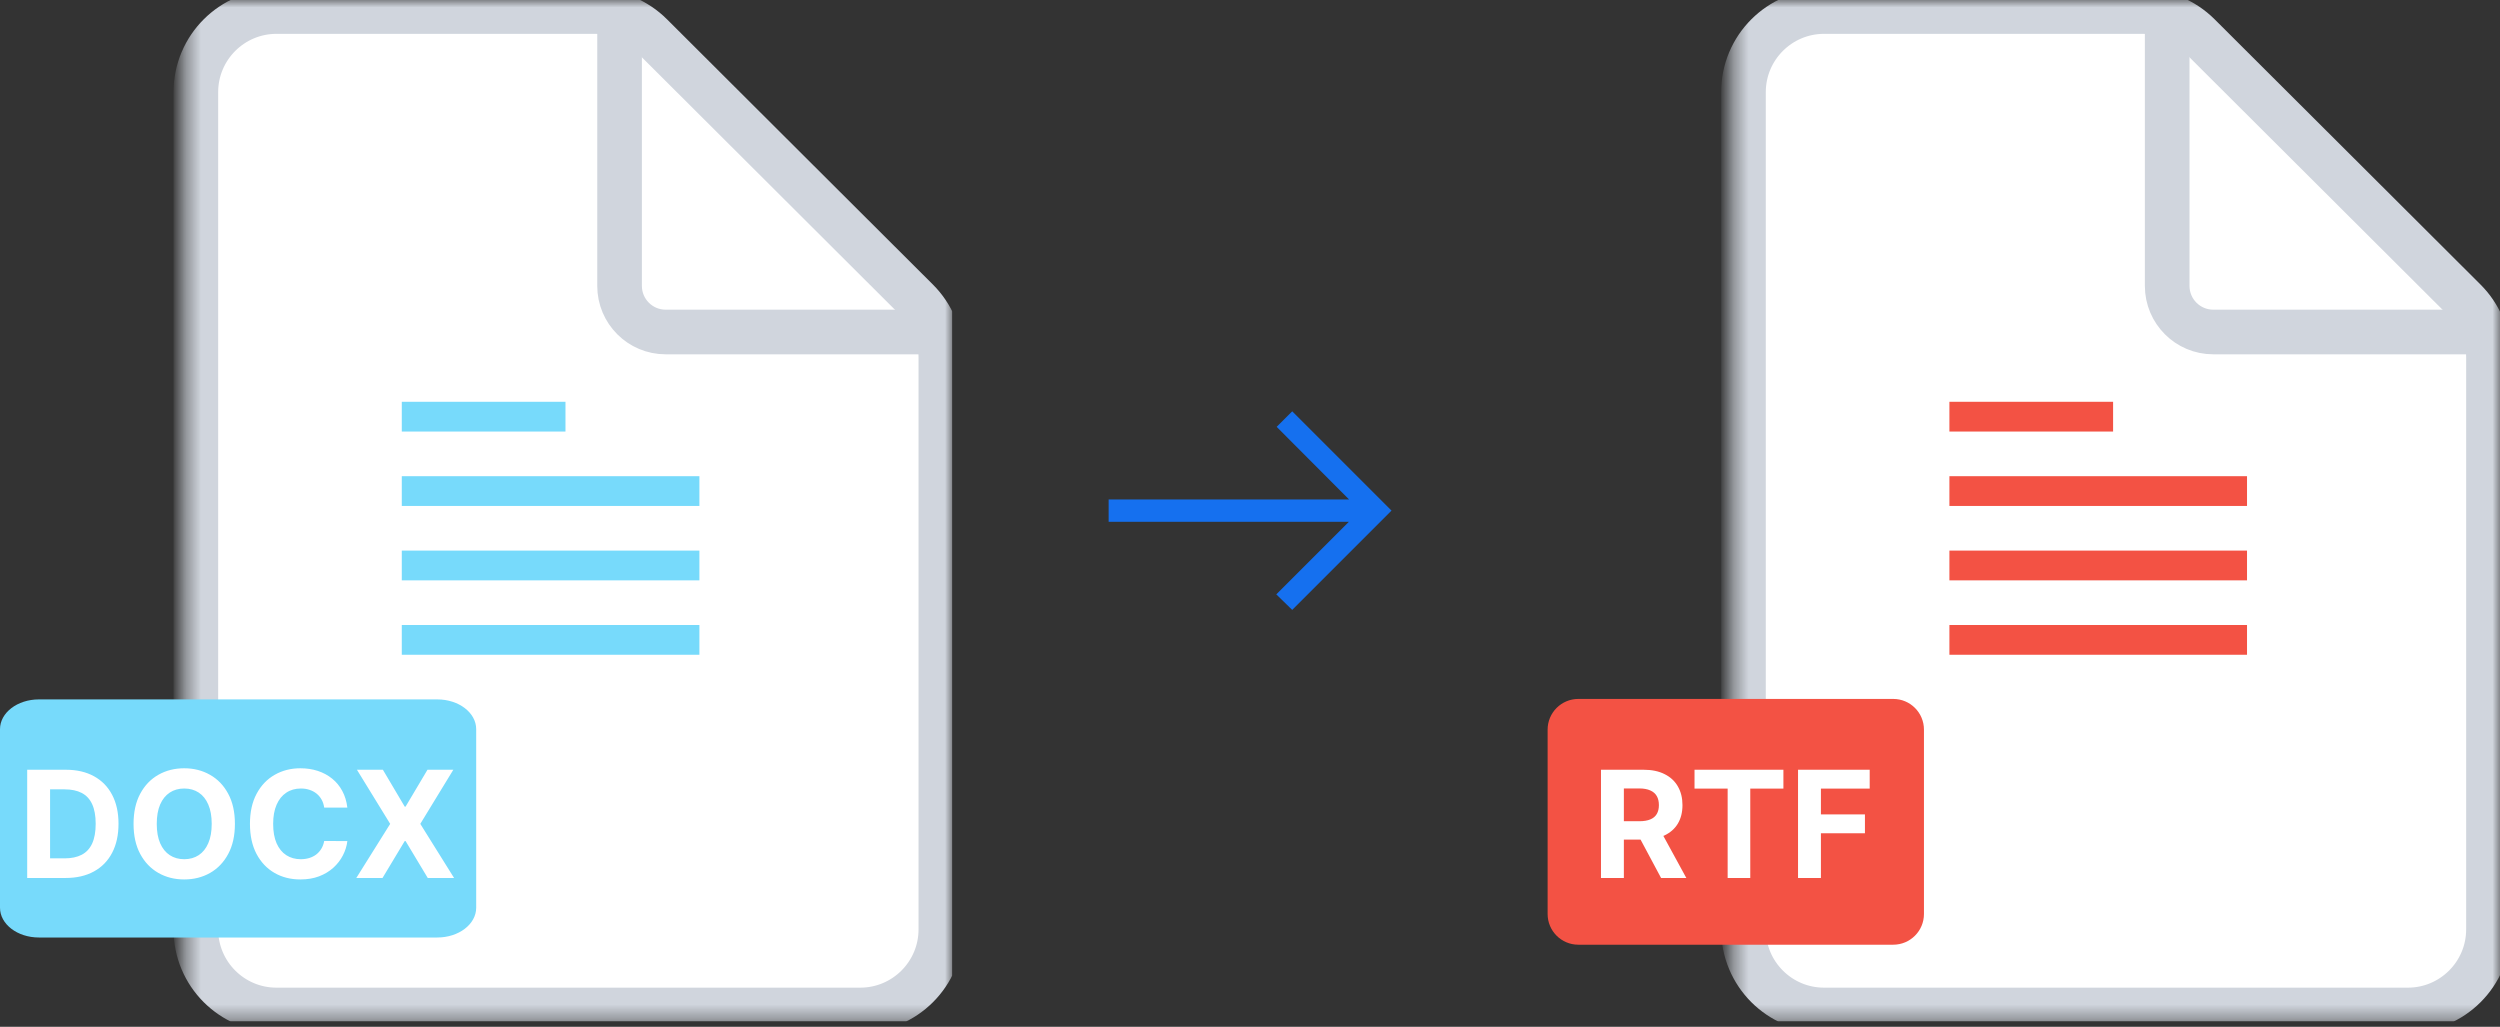 <svg width="168" height="69" viewBox="0 0 168 69" fill="none" xmlns="http://www.w3.org/2000/svg">
<rect x="0" y="0" width="168" height="69" fill="#333333" stroke="none"/>
<g clip-path="url(#clip0_1719_5622)">
<mask id="mask0_1719_5622" style="mask-type:luminance" maskUnits="userSpaceOnUse" x="12" y="0" width="52" height="69">
<path d="M64 0H12.387V68.645H64V0Z" fill="white"/>
</mask>
<g mask="url(#mask0_1719_5622)">
<path d="M57.806 67.871H18.581C15.588 67.871 13.161 65.445 13.161 62.452V6.194C13.161 3.201 15.588 0.774 18.581 0.774H39.934C41.368 0.774 42.745 1.344 43.761 2.357L61.633 20.185C62.653 21.202 63.226 22.582 63.226 24.022V62.452C63.226 65.445 60.799 67.871 57.806 67.871Z" fill="white" stroke="#D0D5DD" stroke-width="3"/>
<path d="M41.635 1.716V19.213C41.635 20.923 43.021 22.31 44.731 22.31H62.28" stroke="#D0D5DD" stroke-width="3" stroke-linecap="round"/>
</g>
<path d="M29.388 47H2.612C1.17 47 0 47.895 0 49V61C0 62.105 1.17 63 2.612 63H29.388C30.831 63 32 62.105 32 61V49C32 47.895 30.831 47 29.388 47Z" fill="#77DAFB"/>
<path d="M4.406 59H1.827V51.727H4.427C5.158 51.727 5.788 51.873 6.316 52.164C6.844 52.453 7.25 52.868 7.534 53.41C7.821 53.953 7.964 54.601 7.964 55.356C7.964 56.114 7.821 56.765 7.534 57.31C7.25 57.854 6.842 58.272 6.309 58.563C5.779 58.854 5.144 59 4.406 59ZM3.365 57.682H4.342C4.796 57.682 5.178 57.602 5.489 57.441C5.801 57.278 6.036 57.026 6.192 56.685C6.35 56.341 6.43 55.899 6.43 55.356C6.43 54.819 6.35 54.38 6.192 54.039C6.036 53.698 5.802 53.447 5.492 53.286C5.182 53.125 4.8 53.045 4.345 53.045H3.365V57.682ZM15.786 55.364C15.786 56.157 15.636 56.831 15.335 57.388C15.037 57.944 14.63 58.369 14.114 58.663C13.6 58.954 13.022 59.099 12.38 59.099C11.734 59.099 11.154 58.953 10.64 58.659C10.127 58.365 9.721 57.941 9.422 57.384C9.124 56.828 8.975 56.154 8.975 55.364C8.975 54.571 9.124 53.896 9.422 53.34C9.721 52.783 10.127 52.359 10.64 52.068C11.154 51.775 11.734 51.628 12.38 51.628C13.022 51.628 13.6 51.775 14.114 52.068C14.63 52.359 15.037 52.783 15.335 53.34C15.636 53.896 15.786 54.571 15.786 55.364ZM14.227 55.364C14.227 54.85 14.15 54.417 13.996 54.064C13.845 53.711 13.63 53.444 13.354 53.261C13.076 53.079 12.752 52.988 12.38 52.988C12.009 52.988 11.684 53.079 11.408 53.261C11.13 53.444 10.915 53.711 10.761 54.064C10.61 54.417 10.534 54.85 10.534 55.364C10.534 55.877 10.61 56.311 10.761 56.663C10.915 57.016 11.13 57.284 11.408 57.466C11.684 57.648 12.009 57.739 12.38 57.739C12.752 57.739 13.076 57.648 13.354 57.466C13.63 57.284 13.845 57.016 13.996 56.663C14.15 56.311 14.227 55.877 14.227 55.364ZM23.342 54.273H21.787C21.758 54.072 21.7 53.894 21.613 53.737C21.525 53.579 21.413 53.444 21.275 53.332C21.138 53.221 20.979 53.136 20.799 53.077C20.622 53.017 20.429 52.988 20.221 52.988C19.844 52.988 19.516 53.081 19.237 53.269C18.957 53.453 18.741 53.723 18.587 54.078C18.433 54.431 18.356 54.859 18.356 55.364C18.356 55.882 18.433 56.318 18.587 56.67C18.743 57.023 18.961 57.289 19.24 57.469C19.52 57.649 19.843 57.739 20.21 57.739C20.416 57.739 20.606 57.712 20.782 57.658C20.959 57.603 21.117 57.524 21.254 57.42C21.391 57.313 21.505 57.184 21.595 57.033C21.687 56.881 21.751 56.708 21.787 56.514L23.342 56.521C23.302 56.855 23.201 57.177 23.04 57.487C22.881 57.795 22.667 58.071 22.397 58.315C22.13 58.556 21.81 58.748 21.439 58.89C21.069 59.03 20.651 59.099 20.185 59.099C19.536 59.099 18.956 58.953 18.445 58.659C17.936 58.365 17.534 57.941 17.238 57.384C16.944 56.828 16.797 56.154 16.797 55.364C16.797 54.571 16.946 53.896 17.245 53.34C17.543 52.783 17.948 52.359 18.459 52.068C18.971 51.775 19.546 51.628 20.185 51.628C20.606 51.628 20.997 51.687 21.357 51.805C21.719 51.924 22.04 52.097 22.319 52.324C22.599 52.549 22.826 52.825 23.001 53.151C23.179 53.478 23.292 53.852 23.342 54.273ZM25.73 51.727L27.197 54.206H27.254L28.727 51.727H30.464L28.244 55.364L30.514 59H28.745L27.254 56.518H27.197L25.705 59H23.944L26.22 55.364L23.986 51.727H25.73Z" fill="white"/>
<path d="M47 44L27 44L27 42L47 42L47 44Z" fill="#77DAFB"/>
<path d="M47 39L27 39L27 37L47 37L47 39Z" fill="#77DAFB"/>
<path d="M47 34L27 34L27 32L47 32L47 34Z" fill="#77DAFB"/>
<path d="M38 29L27 29L27 27L38 27L38 29Z" fill="#77DAFB"/>
</g>
<mask id="mask1_1719_5622" style="mask-type:alpha" maskUnits="userSpaceOnUse" x="72" y="22" width="24" height="25">
<rect x="72" y="22.323" width="24" height="24" fill="#D9D9D9"/>
</mask>
<g mask="url(#mask1_1719_5622)">
<path d="M86.837 40.986L85.767 39.942L90.646 35.063H74.5V33.563H90.656L85.792 28.684L86.837 27.64L93.51 34.313L86.837 40.986Z" fill="#1570EF"/>
</g>
<g clip-path="url(#clip1_1719_5622)">
<mask id="mask2_1719_5622" style="mask-type:luminance" maskUnits="userSpaceOnUse" x="116" y="0" width="52" height="69">
<path d="M168 0H116.387V68.645H168V0Z" fill="white"/>
</mask>
<g mask="url(#mask2_1719_5622)">
<path d="M161.806 67.871H122.58C119.587 67.871 117.161 65.445 117.161 62.452V6.194C117.161 3.201 119.587 0.774 122.58 0.774H143.934C145.369 0.774 146.745 1.344 147.761 2.357L165.633 20.185C166.653 21.202 167.226 22.582 167.226 24.022V62.452C167.226 65.445 164.799 67.871 161.806 67.871Z" fill="white" stroke="#D0D5DD" stroke-width="3"/>
<path d="M145.635 1.716V19.213C145.635 20.923 147.021 22.31 148.732 22.31H166.28" stroke="#D0D5DD" stroke-width="3" stroke-linecap="round"/>
<path d="M151 44L131 44L131 42L151 42L151 44Z" fill="#F35244"/>
<path d="M151 39L131 39L131 37L151 37L151 39Z" fill="#F35244"/>
<path d="M151 34L131 34L131 32L151 32L151 34Z" fill="#F35244"/>
<path d="M142 29L131 29L131 27L142 27L142 29Z" fill="#F35244"/>
</g>
<path d="M127.226 46.968H106.065C104.924 46.968 104 47.892 104 49.032V61.419C104 62.56 104.924 63.484 106.065 63.484H127.226C128.366 63.484 129.29 62.56 129.29 61.419V49.032C129.29 47.892 128.366 46.968 127.226 46.968Z" fill="#F35244"/>
<path d="M107.586 59V51.727H110.456C111.005 51.727 111.474 51.825 111.862 52.022C112.252 52.216 112.55 52.492 112.753 52.849C112.959 53.205 113.062 53.622 113.062 54.103C113.062 54.586 112.958 55.001 112.75 55.349C112.541 55.695 112.239 55.96 111.844 56.145C111.451 56.33 110.975 56.422 110.416 56.422H108.495V55.186H110.168C110.461 55.186 110.705 55.146 110.899 55.065C111.094 54.985 111.238 54.864 111.333 54.703C111.43 54.542 111.478 54.342 111.478 54.103C111.478 53.861 111.43 53.658 111.333 53.492C111.238 53.327 111.092 53.201 110.896 53.116C110.702 53.028 110.457 52.984 110.161 52.984H109.124V59H107.586ZM111.514 55.69L113.321 59H111.624L109.855 55.69H111.514ZM113.872 52.995V51.727H119.845V52.995H117.618V59H116.098V52.995H113.872ZM120.828 59V51.727H125.644V52.995H122.366V54.728H125.324V55.996H122.366V59H120.828Z" fill="white"/>
</g>
<defs>
<clipPath id="clip0_1719_5622">
<rect width="64" height="68.645" fill="white"/>
</clipPath>
<clipPath id="clip1_1719_5622">
<rect width="64" height="68.645" fill="white" transform="translate(104)"/>
</clipPath>
</defs>
</svg>
